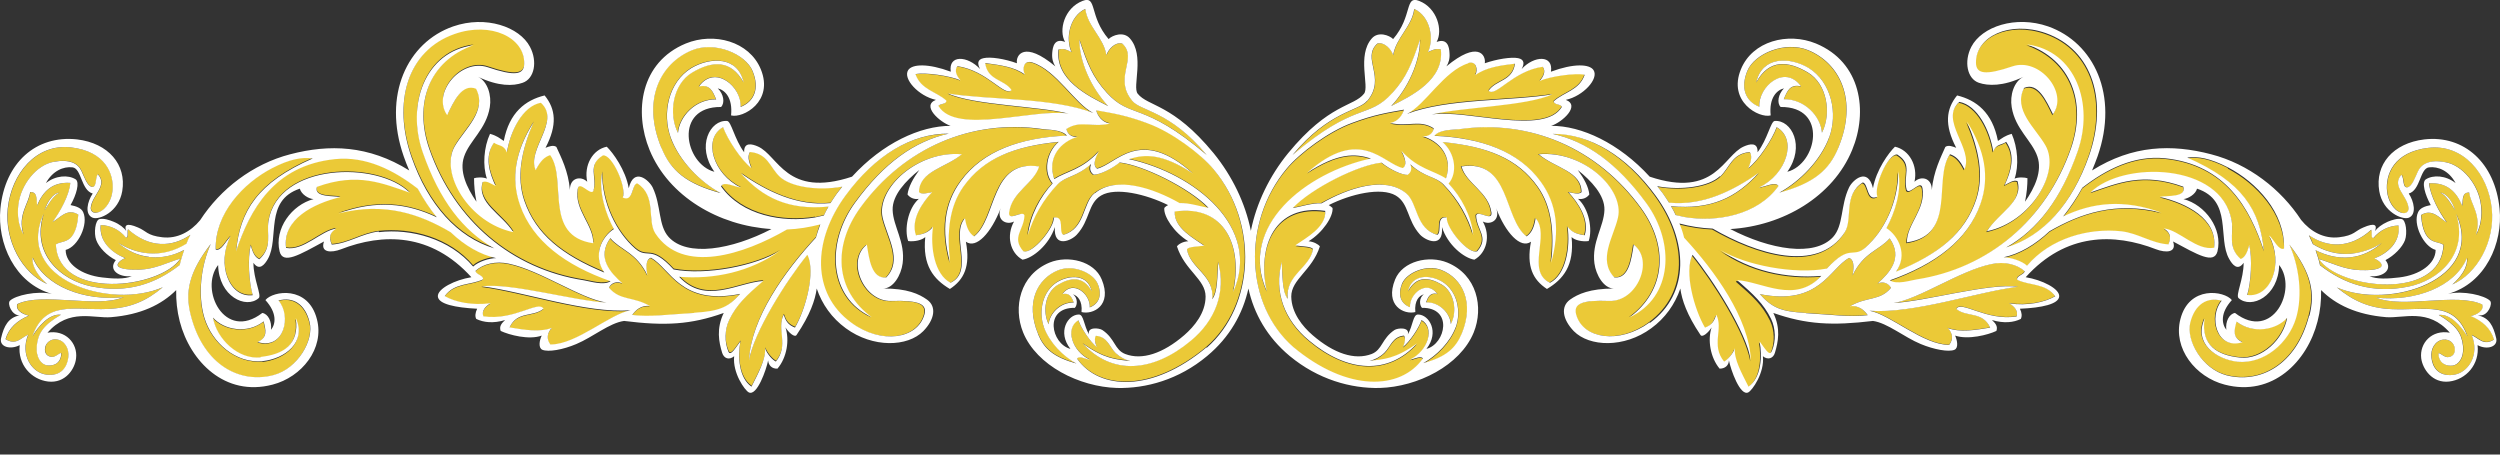 <svg width="264" height="48" viewBox="0 0 264 48" fill="none" xmlns="http://www.w3.org/2000/svg">
<rect x="0" y="0" width="264" height="48" fill="#333333" stroke="none"/>
<g clip-path="url(#clip0_4173_138765)">
<path d="M110.247 34.571C109.637 32.883 110.083 30.727 111.676 29.743C112.989 28.969 114.887 28.946 115.286 30.75C114.395 29.11 113.083 29.25 111.723 30.047C110.387 30.844 110.059 32.883 110.739 34.219C110.809 33.071 111.958 31.875 113.387 31.922C113.153 31.336 112.942 30.868 112.192 31.032C113.317 29.461 115.169 31.055 115.075 32.438C116.059 32.063 116.411 31.149 115.919 29.954C115.426 28.782 113.317 27.868 111.723 28.524C109.544 29.415 108.255 31.922 109.614 35.227C110.247 36.751 111.255 37.688 113.669 38.344C112.239 37.547 110.833 36.118 110.247 34.547V34.571Z" fill="#EBC937"/>
<path d="M70.824 14.554C69.863 11.976 70.566 8.671 72.98 7.171C74.996 5.976 77.902 5.929 78.512 8.695C77.152 6.211 75.137 6.421 73.074 7.64C71.012 8.859 70.543 12 71.574 14.015C71.691 12.281 73.426 10.429 75.605 10.476C75.23 9.586 74.949 8.859 73.777 9.117C75.512 6.726 78.324 9.164 78.184 11.273C79.66 10.687 80.199 9.281 79.449 7.476C78.699 5.671 75.488 4.289 73.027 5.296C69.699 6.656 67.754 10.5 69.816 15.586C70.777 17.929 72.347 19.336 76.051 20.343C73.871 19.148 71.691 16.922 70.801 14.531L70.824 14.554Z" fill="#EBC937"/>
<path d="M86.059 22.922C86.41 22.852 86.739 22.782 87.02 22.711C87.16 22.407 87.325 22.078 87.512 21.774C83.27 22.172 80.621 20.86 78.254 18.258C80.973 20.133 84.137 21.75 87.723 21.399C87.934 21.071 88.145 20.742 88.379 20.414C88.567 20.157 88.778 19.922 88.965 19.664C86.41 20.133 83.528 19.711 82.356 18.61C81.301 17.602 81.114 16.172 79.215 16.008C78.981 16.406 79.028 16.875 79.379 17.719C78.278 16.852 76.824 14.672 76.379 13.383C74.176 14.625 75.301 18.352 78.254 19.758C77.574 19.688 76.496 19.078 76.192 19.594C78.395 22.688 82.731 23.438 86.082 22.875L86.059 22.922Z" fill="#EBC937"/>
<path d="M117.044 11.204C115.263 9.305 113.997 6.539 113.997 4.172C114.864 6.727 115.403 8.133 116.903 9.797C119.458 12.633 120.7 10.641 127.45 16.36C123.536 11.672 120.513 11.766 119.575 10.641C117.536 8.157 120.255 6.164 118.52 4.594C117.794 4.407 117.044 5.203 116.856 5.836C116.575 4.008 114.864 2.813 114.63 0.938C112.919 1.735 112.52 4.102 113.177 5.508C112.473 5.133 112.145 5.133 111.817 5.227C111.466 8.438 114.888 10.102 117.067 11.204H117.044Z" fill="#EBC937"/>
<path d="M121.239 13.008C118.848 12.117 117.559 11.93 115.731 11.602C115.895 12.117 116.317 12.867 117.208 13.008C115.215 13.453 114.114 12.61 112.59 13.571C112.661 14.063 113.129 14.508 113.809 14.391C112.004 14.906 110.528 16.524 111.301 18.867C112.637 18 114.254 17.883 116.012 15.938C115.543 16.852 115.426 17.461 115.825 17.766C117.864 17.344 120.325 13.242 125.95 18.282C122.669 16.149 120.887 16.219 119.2 16.758C126.044 18.235 133.286 23.907 130.192 30.797C131.247 25.969 129.325 21.54 124.028 22.29C123.911 24.024 126.067 25.149 127.145 25.899C126.325 26.016 125.528 25.993 125.317 26.274C125.645 28.29 128.27 29.016 127.989 31.547C128.598 30.727 128.505 29.016 128.622 27.633C129.466 30.821 128.317 33.797 125.739 35.93C121.684 39.329 117.372 39.61 114.325 36.235C116.669 37.899 117.84 37.899 119.34 38.087C118.778 37.946 118.262 37.688 117.794 37.243C117.114 36.587 116.95 35.532 115.708 35.415C115.543 35.672 115.59 36.047 115.801 36.61C115.098 36.047 114.137 34.618 113.856 33.774C112.426 34.594 113.153 37.032 115.075 37.946C114.629 37.899 113.926 37.501 113.715 37.829C116.059 41.157 121.637 41.415 127.38 36.633C132.466 32.204 132.864 23.508 128.106 17.789C126.723 16.125 123.653 13.852 121.215 12.961L121.239 13.008Z" fill="#EBC937"/>
<path d="M19.706 25.735C19.847 25.407 19.988 25.102 20.128 24.797C18.206 26.11 15.816 26.25 13.542 24.211C13.425 24.422 13.636 25.149 13.308 25.078C12.675 24.282 11.667 23.79 10.659 23.766C10.448 25.524 11.784 26.696 13.237 27.258C12.722 27.446 12.3 27.868 12.487 28.102C12.792 28.5 14.034 28.5 14.737 28.477C16.378 28.43 17.738 27.704 19.073 27.305C16.987 30.493 6.136 31.782 5.925 25.805C6.347 25.524 6.886 25.594 7.378 25.196C8.034 24.68 8.222 23.532 8.292 22.664C7.097 21.914 6.3 23.04 5.573 23.438C6.37 22.383 7.308 20.625 7.448 19.313C5.55 19.196 4.542 20.203 3.933 21.703C3.862 20.86 3.933 20.297 3.206 20.274C3.065 21.516 1.847 22.688 2.503 24.774C1.964 23.86 1.823 22.711 1.964 21.586C2.222 19.43 3.909 17.414 5.69 17.086C7.378 16.758 8.245 17.25 8.62 18.047C8.901 18.633 9.23 19.664 9.745 19.735C10.261 19.782 10.05 18.797 10.354 18.399C11.456 19.617 9.722 20.602 9.605 21.938C9.581 22.219 9.792 22.594 10.425 22.407C11.292 22.125 11.784 21.047 11.901 20.157C12.089 18.399 11.198 15.985 7.519 15.563C3.862 15.141 1.237 18.305 0.839 22.008C0.487 25.407 2.362 28.852 5.011 30C4.143 29.25 3.347 28.196 3.464 27.188C4.706 30.235 8.948 31.829 13.05 31.383C10.284 32.579 4.518 30.821 1.847 32.11C1.636 32.766 2.433 33.188 3.065 33.329C1.847 33.844 0.956 34.618 0.604 35.813C1.706 36.516 2.222 35.649 2.995 35.344C2.104 37.43 3.347 39.376 4.94 39.563C6.534 39.751 7.144 38.719 7.237 37.735C7.354 36.821 6.839 35.93 5.972 35.837C5.315 35.766 4.823 36.235 4.776 36.774C4.706 37.29 4.987 37.641 5.479 37.688C5.995 37.735 6.558 36.938 6.487 37.454C6.37 38.485 5.55 38.649 4.987 38.579C4.401 38.508 3.768 37.782 3.909 36.469C4.05 35.18 4.636 34.313 6.464 33.235C5.245 33.094 4.097 34.43 3.44 35.508C4.776 31.665 7.964 32.79 11.386 32.626C13.823 32.532 15.511 31.735 17.222 30.329C11.761 32.719 1.448 29.555 4.636 22.547C3.276 26.86 6.487 29.579 9.628 30.235C13.448 31.032 16.472 29.954 19.003 27.985C19.12 27.446 19.284 26.907 19.472 26.391C18.347 26.977 17.081 27.282 15.769 27.141C14.667 27.024 13.542 26.555 12.487 25.641C13.566 26.321 14.644 26.649 15.675 26.766C17.128 26.907 18.511 26.508 19.73 25.758L19.706 25.735ZM4.706 22.243C4.706 22.243 4.706 22.243 4.706 22.219C4.964 21.328 5.597 20.391 6.276 20.344C5.644 20.625 5.104 21.563 4.706 22.219V22.243Z" fill="#EBC937"/>
<path d="M52.402 27.188C50.738 26.836 49.097 25.875 47.574 24.445C44.316 22.57 40.589 21.258 35.738 22.477C39.722 21.023 43.027 21.398 46.121 22.875C45.394 21.961 44.714 20.953 44.105 19.852C41.574 17.883 38.62 16.406 35.386 16.734C28.964 17.39 26.409 22.031 24.933 26.484C25.331 22.219 27.183 19.219 33.019 16.664C31.917 16.5 30.605 16.734 28.73 17.695C25.706 19.266 22.683 22.477 22.776 26.273C23.339 26.508 23.831 25.359 24.347 24.891C22.823 27.773 24.183 31.43 26.691 31.102C26.269 29.813 26.128 27.188 26.48 25.828C26.714 26.719 26.972 27.117 27.394 27.305C28.823 26.039 28.12 24.68 28.355 23.25C29.41 17.133 39.863 16.898 43.261 20.273C40.449 19.312 37.777 18.094 33.464 19.664C33.113 20.836 35.245 20.578 35.949 20.742C33.113 21.398 29.808 23.062 30.206 26.109C32.035 26.461 33.886 24.258 35.503 24.07C34.87 24.516 34.683 24.891 35.035 25.758C36.816 25.641 38.199 24.586 40.003 24.375C43.425 24 47.48 25.078 49.965 28.008C50.504 27.492 51.699 27.141 52.402 27.117V27.188Z" fill="#EBC937"/>
<path d="M27.722 38.18C24.909 38.438 22.355 36.212 21.558 33.586C20.831 31.149 21.23 28.078 22.238 25.805C19.894 28.828 19.495 30.891 20.128 33.352C21.488 38.649 25.378 40.547 28.847 39.657C31.425 38.977 33.16 35.954 32.667 34.055C32.175 32.157 30.91 31.36 29.386 31.782C30.769 33.399 29.972 37.032 27.183 36.165C28.261 35.672 28.05 34.922 27.816 33.985C26.105 35.321 23.62 34.899 22.472 33.586C22.847 35.813 25.12 38.063 27.488 37.782C29.855 37.524 31.589 36.493 31.191 33.68C32.363 36.258 30.019 37.969 27.698 38.227L27.722 38.18Z" fill="#EBC937"/>
<path d="M78.137 31.079C71.856 32.345 70.777 28.407 68.715 27.259C68.223 27.423 68.129 28.079 68.34 29.11C67.191 26.673 65.48 26.438 64.426 25.196C62.972 27.259 64.426 28.852 65.715 29.977C65.082 29.673 64.519 29.977 64.285 30.423C65.457 31.829 66.816 31.314 68.621 32.368C67.684 32.227 67.051 32.837 66.746 33.306C68.621 33.54 70.66 33.235 73.262 33.095C75.863 32.954 76.824 32.556 78.113 31.102L78.137 31.079Z" fill="#EBC937"/>
<path d="M50.879 30.282C53.949 29.86 60.77 31.852 64.027 31.993C61.379 31.618 57.066 28.595 53.715 27.891C52.332 27.587 50.996 27.915 50.199 28.641C50.199 28.993 51.136 29.134 50.972 29.555C49.636 30.188 47.996 29.884 46.941 31.313C48.066 31.946 49.847 32.345 51.793 32.063C51.207 32.415 50.832 32.884 51.019 33.446C54.254 33.938 56.855 31.712 57.371 32.649C56.269 33.563 54.605 32.86 53.785 34.618C55.355 34.876 56.949 35.157 58.262 34.665C57.746 35.204 57.652 35.86 58.121 36.446C60.887 36.446 64.356 33.212 66.535 32.837C61.848 33.188 55.262 30.868 50.855 30.305L50.879 30.282Z" fill="#EBC937"/>
<path d="M83.129 24.141C78.559 26.79 72.09 28.899 69.231 24.563C68.317 23.18 69.395 20.602 67.309 19.266C66.699 19.383 66.91 21.328 65.785 20.766C66.207 19.782 64.707 16.242 63.699 16.313C61.988 17.367 63.113 18.516 62.691 20.063C62.363 20.625 61.191 18.891 61.027 19.875C60.652 22.102 62.715 23.696 62.668 25.594C57.348 24.821 59.949 18.891 58.121 16.289C57.535 16.477 57.066 16.899 56.598 17.883C55.59 15.703 59.293 12.703 57.137 10.758C55.215 11.11 53.902 13.781 53.551 16.008C53.246 15.164 52.637 15.328 52.191 14.977C51.16 16.453 51.699 18.164 52.355 19.547C51.863 19.313 51.418 18.961 50.996 19.125C50.34 21.305 53.012 22.477 54.23 24.422C49.519 23.438 46.426 18.141 48.043 15.352C49.097 13.5 51.488 11.625 50.293 9.281C48.84 8.649 47.949 10.641 47.246 12.07C45.582 9.75 48.699 6.047 51.535 7.008C54.371 7.969 55.379 7.828 55.379 6.609C55.402 3.867 51.84 2.156 48.043 3.492C43.004 5.273 41.457 10.758 43.472 16.477C45.254 21.539 48.324 24.961 52.215 26.133C48.91 24.282 46.426 21.047 44.668 16.008C42.91 10.969 44.855 5.367 50.012 4.688C45.347 6.328 43.683 10.828 45.371 15.68C48.019 23.227 54.09 28.336 61.684 29.508C62.293 29.602 63.77 30.094 64.496 29.602C59.715 27.915 56.27 25.36 54.934 21.563C53.926 18.703 54.465 15.844 56.363 12.82C55.051 15.867 54.559 18.586 55.379 21.071C56.574 24.657 59.387 26.86 63.84 28.688C62.574 26.907 63.582 24.914 64.848 24.094C63.98 22.5 63.207 20.157 63.605 18.094C63.605 21.352 65.106 24.422 67.098 26.157C68.457 27.328 68.692 25.688 71.153 28.36C74.551 29.016 79.848 27.985 82.379 26.391C82.379 26.391 82.403 26.391 82.426 26.368C82.426 26.368 82.473 26.344 82.496 26.321C82.496 26.321 82.45 26.344 82.426 26.368C82.426 26.368 82.403 26.391 82.379 26.391C79.285 28.594 75.465 29.438 71.739 29.133C74.504 32.133 77.926 29.766 80.621 29.579C78.887 31.102 77.832 32.063 77.035 33.68C76.52 34.712 76.496 36.024 76.942 37.032C77.176 37.594 77.762 36.516 78.207 35.954C77.903 37.501 78.02 39.797 79.379 40.735C80.106 39.282 80.926 37.829 80.809 36.68C81.043 37.313 81.606 37.899 81.957 38.087C83.364 36.352 82.004 34.641 82.778 33.141C82.989 33.751 83.176 34.196 83.973 34.501C85.098 32.602 86.176 28.618 85.286 26.813C83.106 29.485 79.59 34.993 79.121 37.969C79.309 33.516 82.942 28.5 86.176 25.008C86.293 24.516 86.457 24 86.668 23.508C85.52 23.813 84.348 24 83.153 24.047L83.129 24.141Z" fill="#EBC937"/>
<path d="M112.801 12.023C109.708 11.25 102.793 11.156 100.051 9.891C104.34 10.617 111.114 10.312 115.403 11.953C113.458 10.992 111.512 7.406 108.934 6.609C108.09 6.351 107.856 7.266 108.184 7.898C107.083 7.078 105.536 6.867 103.989 6.68C104.247 8.555 106.004 8.367 106.778 9.539C106.028 10.266 104.223 7.453 101.059 7.008C100.707 7.476 100.965 8.016 101.387 8.508C100.286 8.016 97.59 7.641 96.629 7.851C97.192 9.492 98.832 9.68 99.887 10.641C99.911 11.062 99.137 10.898 99.043 11.25C100.895 14.32 109.122 11.461 112.778 12.047L112.801 12.023Z" fill="#EBC937"/>
<path d="M127.544 21.962C125.528 19.852 120.606 17.415 118.169 17.18C117.278 17.907 116.059 18.469 115.426 18.469C114.958 18.141 114.981 17.719 115.145 17.344C113.622 18.75 112.497 18.61 111.63 19.477C110.012 21.141 109.005 23.016 108.489 24.821C108.676 22.805 109.778 20.766 111.09 19.383C110.13 18.282 110.364 16.196 111.723 15C107.036 15.469 103.801 16.711 101.668 19.735C100.192 21.821 99.911 24.516 100.262 27.751C99.325 24.376 99.629 21.54 101.387 19.149C103.708 15.961 107.645 14.555 112.59 14.344C112.051 13.665 110.551 13.711 109.942 13.641C102.512 12.586 95.387 15.633 90.793 21.938C87.84 25.969 88.121 30.657 91.989 33.516C87.395 31.407 87.16 25.618 90.231 21.422C93.301 17.227 96.536 14.907 100.122 14.133C96.137 14.133 92.317 16.454 89.223 20.672C85.731 25.454 85.614 31.009 89.809 34.079C92.996 36.399 96.793 35.813 97.543 33.258C97.871 32.11 96.981 31.688 94.051 31.805C91.121 31.899 89.27 27.54 91.473 25.852C91.707 27.376 91.989 29.485 93.512 29.321C95.293 27.469 93.606 25.055 93.137 23.016C92.434 19.946 96.817 15.891 101.504 16.313C99.793 17.766 96.981 18.094 96.981 20.321C97.332 20.602 97.848 20.391 98.364 20.321C97.356 21.422 96.114 23.204 96.653 24.868C97.192 24.774 97.918 24.68 98.457 23.954C98.153 26.133 98.621 29.016 100.309 29.884C102.887 28.665 100.262 24.821 101.833 23.063C101.997 24.118 102.301 24.657 102.793 24.985C105.231 23.087 104.481 16.805 109.661 17.602C109.169 19.407 106.778 20.297 106.497 22.477C106.379 23.462 107.95 22.149 108.114 22.782C108.067 24.329 106.708 25.079 107.997 26.555C108.934 26.93 111.325 24.047 111.208 22.993C112.426 22.805 111.7 24.54 112.215 24.821C114.536 24.188 114.255 21.469 115.497 20.438C117.77 18.563 121.661 19.899 124.427 21.493C125.458 21.446 126.63 21.868 127.474 21.985L127.544 21.962Z" fill="#EBC937"/>
<path d="M154.38 35.251C155.739 31.946 154.45 29.438 152.271 28.548C150.677 27.891 148.567 28.805 148.075 29.977C147.583 31.149 147.935 32.087 148.919 32.462C148.825 31.079 150.677 29.485 151.802 31.056C151.052 30.892 150.841 31.36 150.607 31.946C152.036 31.923 153.161 33.118 153.232 34.243C153.911 32.907 153.607 30.868 152.271 30.071C150.911 29.274 149.599 29.134 148.708 30.774C149.083 28.97 150.982 28.993 152.317 29.767C153.888 30.727 154.357 32.884 153.747 34.595C153.161 36.165 151.755 37.618 150.325 38.392C152.763 37.712 153.771 36.798 154.38 35.274V35.251Z" fill="#EBC937"/>
<path d="M194.131 15.609C196.217 10.546 194.248 6.703 190.943 5.32C188.506 4.312 185.271 5.695 184.521 7.499C183.771 9.304 184.31 10.71 185.787 11.296C185.646 9.187 188.482 6.749 190.193 9.14C189.021 8.882 188.74 9.609 188.365 10.499C190.545 10.453 192.256 12.304 192.396 14.039C193.428 12.023 192.959 8.882 190.896 7.664C188.834 6.445 186.842 6.234 185.459 8.718C186.068 5.929 188.974 5.999 190.99 7.195C193.404 8.671 194.107 11.976 193.146 14.578C192.256 16.968 190.099 19.195 187.896 20.39C191.599 19.383 193.17 17.976 194.131 15.632V15.609Z" fill="#EBC937"/>
<path d="M176.271 21.423C179.834 21.774 183.021 20.157 185.74 18.282C183.396 20.86 180.748 22.196 176.482 21.798C176.669 22.103 176.834 22.431 176.974 22.735C177.279 22.806 177.607 22.876 177.935 22.946C181.287 23.509 185.623 22.759 187.826 19.665C187.521 19.149 186.443 19.759 185.763 19.829C188.693 18.423 189.818 14.696 187.638 13.454C187.17 14.72 185.74 16.923 184.638 17.79C184.99 16.946 185.037 16.477 184.802 16.079C182.904 16.243 182.716 17.673 181.662 18.681C180.49 19.782 177.607 20.204 175.052 19.735C175.24 19.97 175.451 20.227 175.638 20.485C175.873 20.814 176.084 21.142 176.294 21.47L176.271 21.423Z" fill="#EBC937"/>
<path d="M147.067 9.797C148.567 8.11 149.13 6.727 149.974 4.172C149.974 6.516 148.708 9.305 146.927 11.204C149.107 10.102 152.528 8.438 152.177 5.227C151.825 5.133 151.497 5.133 150.817 5.508C151.474 4.102 151.052 1.735 149.364 0.938C149.13 2.813 147.396 4.008 147.138 5.836C146.95 5.203 146.2 4.407 145.474 4.594C143.739 6.164 146.458 8.157 144.419 10.641C143.505 11.766 140.458 11.672 136.544 16.36C143.294 10.641 144.536 12.61 147.091 9.797H147.067Z" fill="#EBC937"/>
<path d="M133.778 30.845C130.684 23.977 137.927 18.282 144.771 16.805C143.083 16.266 141.302 16.196 138.02 18.329C143.669 13.266 146.106 17.368 148.146 17.813C148.567 17.508 148.45 16.899 147.982 15.985C149.739 17.93 151.357 18.071 152.693 18.915C153.466 16.571 151.989 14.954 150.185 14.438C150.864 14.555 151.31 14.11 151.403 13.618C149.903 12.657 148.778 13.501 146.786 13.055C147.7 12.915 148.099 12.165 148.263 11.649C146.435 11.977 145.146 12.165 142.755 13.055C140.317 13.946 137.247 16.219 135.864 17.883C131.106 23.579 131.505 32.274 136.591 36.727C142.333 41.532 147.911 41.251 150.255 37.923C150.044 37.571 149.341 37.993 148.896 38.04C150.818 37.126 151.544 34.688 150.114 33.868C149.833 34.712 148.872 36.142 148.169 36.704C148.403 36.142 148.427 35.767 148.263 35.509C147.021 35.626 146.857 36.681 146.177 37.337C145.708 37.759 145.192 38.04 144.63 38.181C146.13 37.993 147.302 37.993 149.646 36.329C146.599 39.681 142.263 39.399 138.231 36.024C135.653 33.892 134.505 30.915 135.349 27.727C135.466 29.134 135.372 30.845 135.981 31.641C135.7 29.134 138.325 28.384 138.653 26.368C138.442 26.087 137.645 26.11 136.825 25.993C137.88 25.243 140.06 24.118 139.942 22.384C134.622 21.634 132.723 26.063 133.778 30.891V30.845Z" fill="#EBC937"/>
<path d="M260.929 33.376C261.585 33.235 262.358 32.813 262.147 32.157C259.475 30.868 253.71 32.626 250.944 31.43C255.046 31.875 259.288 30.282 260.53 27.235C260.647 28.243 259.85 29.297 258.983 30.047C261.632 28.899 263.507 25.454 263.155 22.055C262.78 18.352 260.132 15.188 256.475 15.61C252.819 16.032 251.905 18.446 252.093 20.203C252.186 21.094 252.702 22.149 253.569 22.453C254.179 22.664 254.413 22.289 254.366 21.985C254.249 20.649 252.514 19.664 253.616 18.446C253.921 18.821 253.71 19.828 254.225 19.782C254.741 19.711 255.069 18.68 255.35 18.094C255.725 17.297 256.593 16.828 258.28 17.133C260.061 17.461 261.749 19.477 262.007 21.633C262.147 22.758 262.007 23.907 261.468 24.821C262.124 22.735 260.905 21.563 260.765 20.321C260.015 20.321 260.108 20.907 260.038 21.75C259.405 20.25 258.421 19.242 256.522 19.36C256.639 20.672 257.6 22.407 258.397 23.485C257.647 23.11 256.85 21.961 255.679 22.711C255.749 23.578 255.936 24.703 256.593 25.243C257.085 25.641 257.624 25.571 258.046 25.852C257.835 31.805 247.007 30.54 244.897 27.352C246.233 27.75 247.592 28.477 249.233 28.524C249.936 28.547 251.178 28.524 251.483 28.149C251.671 27.915 251.249 27.516 250.733 27.305C252.163 26.719 253.499 25.547 253.311 23.813C252.28 23.836 251.296 24.328 250.663 25.125C250.335 25.196 250.546 24.469 250.428 24.258C248.155 26.297 245.741 26.157 243.842 24.844C244.006 25.149 244.147 25.477 244.264 25.782C245.483 26.532 246.866 26.93 248.319 26.79C249.35 26.696 250.428 26.344 251.53 25.665C250.475 26.579 249.35 27.047 248.249 27.165C246.936 27.305 245.671 27.024 244.546 26.415C244.733 26.954 244.897 27.469 245.014 28.008C247.546 29.977 250.546 31.055 254.389 30.258C257.53 29.602 260.765 26.883 259.382 22.571C262.569 29.602 252.257 32.766 246.796 30.352C248.507 31.782 250.194 32.555 252.632 32.649C256.054 32.813 259.241 31.665 260.577 35.532C259.921 34.454 258.772 33.118 257.554 33.258C259.405 34.337 259.968 35.204 260.108 36.493C260.249 37.805 259.616 38.532 259.03 38.602C258.468 38.672 257.647 38.508 257.53 37.477C257.46 36.962 258.022 37.758 258.538 37.712C259.03 37.665 259.311 37.313 259.241 36.797C259.194 36.282 258.679 35.79 258.046 35.86C257.179 35.954 256.663 36.844 256.78 37.758C256.897 38.743 257.483 39.774 259.077 39.587C260.647 39.399 261.89 37.477 261.022 35.368C261.772 35.672 262.288 36.54 263.39 35.837C263.038 34.641 262.147 33.868 260.929 33.352V33.376ZM259.265 22.219C258.866 21.563 258.327 20.649 257.694 20.344C258.374 20.391 258.983 21.328 259.265 22.219V22.243C259.265 22.243 259.265 22.243 259.265 22.219Z" fill="#EBC937"/>
<path d="M235.264 17.743C233.389 16.782 232.1 16.548 230.975 16.712C236.788 19.243 238.663 22.267 239.061 26.532C237.585 22.079 235.03 17.438 228.608 16.782C225.374 16.454 222.42 17.93 219.889 19.899C219.28 21.001 218.6 22.032 217.873 22.923C220.967 21.446 224.248 21.048 228.256 22.524C223.381 21.282 219.655 22.595 216.42 24.493C214.897 25.923 213.256 26.884 211.592 27.235C212.319 27.235 213.491 27.61 214.053 28.126C216.537 25.196 220.569 24.095 224.014 24.493C225.819 24.704 227.225 25.759 228.983 25.876C229.335 25.009 229.147 24.61 228.514 24.188C230.108 24.399 231.983 26.579 233.811 26.227C234.21 23.204 230.905 21.54 228.069 20.86C228.772 20.696 230.905 20.93 230.553 19.782C226.241 18.212 223.592 19.43 220.756 20.391C224.155 17.016 234.608 17.251 235.663 23.368C235.897 24.798 235.194 26.134 236.624 27.423C237.046 27.235 237.303 26.837 237.514 25.946C237.866 27.306 237.702 29.931 237.303 31.22C239.811 31.548 241.171 27.892 239.647 25.009C240.163 25.477 240.655 26.626 241.194 26.392C241.288 22.595 238.264 19.384 235.264 17.813V17.743Z" fill="#EBC937"/>
<path d="M242.413 33.563C241.616 36.211 239.061 38.438 236.249 38.157C233.928 37.899 231.584 36.188 232.756 33.61C232.358 36.422 234.092 37.454 236.46 37.711C238.827 37.969 241.1 35.743 241.475 33.516C240.327 34.828 237.842 35.274 236.131 33.914C235.874 34.852 235.686 35.602 236.764 36.094C233.952 36.961 233.155 33.328 234.561 31.711C233.014 31.289 231.748 32.086 231.256 33.985C230.764 35.883 232.499 38.907 235.077 39.586C238.545 40.501 242.436 38.602 243.796 33.282C244.428 30.844 244.03 28.782 241.686 25.735C242.717 28.008 243.116 31.078 242.389 33.516L242.413 33.563Z" fill="#EBC937"/>
<path d="M195.35 32.345C197.154 31.29 198.514 31.806 199.686 30.399C199.475 29.931 198.889 29.649 198.256 29.954C199.521 28.829 201.021 27.235 199.545 25.173C198.49 26.415 196.779 26.673 195.631 29.087C195.818 28.056 195.748 27.399 195.256 27.235C193.193 28.384 192.115 32.321 185.834 31.056C187.146 32.509 188.084 32.884 190.685 33.048C193.287 33.188 195.326 33.493 197.201 33.259C196.896 32.79 196.264 32.181 195.326 32.321L195.35 32.345Z" fill="#EBC937"/>
<path d="M213.795 28.618C212.998 27.891 211.662 27.563 210.279 27.868C206.951 28.571 202.615 31.618 199.967 31.969C203.225 31.829 210.045 29.86 213.115 30.259C208.709 30.821 202.123 33.141 197.412 32.79C199.592 33.165 203.084 36.376 205.826 36.399C206.295 35.813 206.201 35.157 205.686 34.618C206.998 35.11 208.592 34.829 210.162 34.571C209.342 32.813 207.678 33.516 206.576 32.602C207.092 31.665 209.694 33.891 212.951 33.399C213.139 32.837 212.764 32.368 212.178 32.016C214.147 32.274 215.928 31.899 217.03 31.266C215.998 29.837 214.334 30.141 212.998 29.509C212.858 29.087 213.795 28.969 213.772 28.594L213.795 28.618Z" fill="#EBC937"/>
<path d="M183.373 29.672C186.068 29.836 189.49 32.227 192.256 29.227C188.529 29.532 184.709 28.688 181.615 26.485C181.615 26.485 181.592 26.485 181.568 26.461C181.545 26.461 181.521 26.438 181.498 26.414C181.498 26.414 181.545 26.438 181.568 26.461C181.568 26.461 181.591 26.485 181.615 26.485C184.146 28.078 189.443 29.11 192.842 28.453C195.303 25.782 195.537 27.422 196.896 26.25C198.889 24.516 200.412 21.446 200.389 18.188C200.787 20.227 200.014 22.594 199.146 24.188C200.412 24.985 201.42 26.977 200.154 28.782C204.607 26.93 207.397 24.75 208.615 21.164C209.436 18.68 208.943 15.985 207.631 12.914C209.529 15.914 210.069 18.797 209.061 21.657C207.725 25.453 204.279 28.008 199.498 29.696C200.225 30.188 201.701 29.696 202.311 29.602C209.904 28.43 215.975 23.321 218.623 15.774C220.311 10.922 218.647 6.422 213.983 4.781C219.116 5.461 221.084 11.086 219.326 16.102C217.569 21.141 215.084 24.375 211.779 26.227C215.67 25.055 218.764 21.633 220.522 16.57C222.514 10.852 220.991 5.344 215.951 3.586C212.131 2.25 208.568 3.961 208.592 6.703C208.592 7.922 209.6 8.063 212.436 7.102C215.272 6.141 218.389 9.844 216.725 12.164C216.045 10.735 215.155 8.766 213.678 9.375C212.483 11.719 214.85 13.594 215.928 15.445C217.545 18.258 214.451 23.532 209.74 24.516C210.959 22.594 213.655 21.422 212.975 19.219C212.553 19.055 212.108 19.407 211.615 19.641C212.272 18.258 212.811 16.524 211.779 15.07C211.334 15.422 210.725 15.258 210.42 16.102C210.069 13.875 208.756 11.203 206.834 10.852C204.678 12.797 208.381 15.797 207.373 17.977C206.881 16.992 206.436 16.57 205.85 16.383C204.022 18.961 206.623 24.914 201.303 25.688C201.256 23.766 203.318 22.172 202.943 19.969C202.779 18.985 201.607 20.719 201.279 20.157C200.857 18.61 201.982 17.485 200.271 16.407C199.264 16.313 197.74 19.875 198.186 20.86C197.06 21.399 197.248 19.477 196.639 19.36C194.553 20.672 195.631 23.274 194.717 24.657C191.834 28.993 185.388 26.883 180.795 24.235C179.623 24.188 178.451 24 177.279 23.696C177.466 24.188 177.63 24.703 177.771 25.196C181.006 28.688 184.638 33.704 184.826 38.157C184.334 35.18 180.841 29.672 178.662 27C177.771 28.782 178.849 32.766 179.974 34.688C180.771 34.383 180.959 33.915 181.17 33.329C181.943 34.852 180.584 36.54 181.99 38.274C182.342 38.11 182.904 37.501 183.138 36.868C183.045 38.016 183.842 39.493 184.568 40.922C185.928 39.985 186.021 37.688 185.74 36.141C186.185 36.704 186.771 37.782 187.006 37.219C187.428 36.212 187.404 34.899 186.912 33.868C186.115 32.227 185.06 31.266 183.326 29.766L183.373 29.672Z" fill="#EBC937"/>
<path d="M148.568 11.977C152.857 10.312 159.654 10.617 163.919 9.914C161.177 11.156 154.263 11.25 151.169 12.047C154.825 11.461 163.052 14.32 164.904 11.25C164.81 10.922 164.013 11.086 164.06 10.641C165.115 9.68 166.755 9.492 167.318 7.851C166.357 7.641 163.661 8.016 162.56 8.508C163.005 8.016 163.24 7.476 162.888 7.008C159.724 7.476 157.919 10.289 157.169 9.539C157.943 8.367 159.7 8.555 159.958 6.68C158.411 6.891 156.865 7.078 155.763 7.898C156.091 7.266 155.857 6.351 155.013 6.609C152.435 7.406 150.489 10.992 148.544 11.953L148.568 11.977Z" fill="#EBC937"/>
<path d="M163.872 14.11C167.482 14.907 170.716 17.204 173.763 21.399C176.834 25.595 176.599 31.384 172.005 33.493C175.896 30.657 176.177 25.97 173.201 21.915C168.583 15.61 161.482 12.563 154.052 13.618C153.443 13.711 151.942 13.665 151.403 14.321C156.325 14.532 160.286 15.938 162.607 19.126C164.365 21.516 164.669 24.352 163.732 27.727C164.107 24.469 163.802 21.797 162.325 19.712C160.193 16.712 156.958 15.446 152.271 14.977C153.63 16.172 153.864 18.258 152.903 19.36C154.216 20.743 155.294 22.782 155.505 24.798C154.966 22.993 153.958 21.118 152.364 19.454C151.497 18.587 150.372 18.704 148.849 17.321C148.989 17.719 149.013 18.118 148.567 18.446C147.935 18.446 146.716 17.883 145.825 17.157C143.388 17.415 138.466 19.829 136.45 21.938C137.294 21.821 138.466 21.399 139.497 21.446C142.263 19.876 146.177 18.54 148.427 20.391C149.692 21.422 149.388 24.141 151.708 24.774C152.247 24.493 151.497 22.759 152.716 22.946C152.599 23.977 154.989 26.86 155.927 26.509C157.216 25.032 155.857 24.282 155.81 22.735C155.95 22.102 157.544 23.415 157.427 22.43C157.169 20.251 154.778 19.36 154.263 17.555C159.443 16.758 158.693 23.04 161.13 24.938C161.622 24.61 161.927 24.071 162.091 23.016C163.661 24.774 161.06 28.618 163.615 29.837C165.302 28.97 165.771 26.11 165.466 23.907C165.982 24.634 166.732 24.727 167.271 24.821C167.81 23.157 166.591 21.376 165.56 20.274C166.076 20.344 166.615 20.555 166.943 20.274C166.943 18.047 164.107 17.696 162.419 16.266C167.107 15.844 171.49 19.899 170.787 22.969C170.318 25.009 168.63 27.446 170.412 29.274C171.958 29.438 172.216 27.329 172.451 25.805C174.654 27.493 172.802 31.852 169.872 31.759C166.943 31.665 166.052 32.087 166.38 33.212C167.13 35.79 170.951 36.376 174.115 34.032C178.31 30.962 178.193 25.384 174.701 20.626C171.607 16.407 167.763 14.063 163.802 14.086L163.872 14.11Z" fill="#EBC937"/>
<path d="M6.276 20.345C5.597 20.392 4.987 21.329 4.706 22.22C5.104 21.563 5.644 20.649 6.276 20.345Z" fill="white"/>
<path d="M257.695 20.345C258.327 20.626 258.866 21.563 259.265 22.22C259.007 21.329 258.374 20.392 257.695 20.345Z" fill="white"/>
<path d="M261.937 33.305C262.757 33.305 263.249 32.063 262.945 31.758C262.382 31.196 260.109 30.657 258.515 31.032C262.476 29.93 264.328 25.665 263.953 22.032C263.484 17.203 260.202 14.25 256.031 14.719C252.679 15.117 250.78 17.391 251.249 20.18C251.624 22.407 253.687 23.25 254.366 22.993C255.234 22.641 254.906 21.235 254.366 20.438C255.609 20.086 255.538 17.789 256.499 17.672C257.46 17.555 258.609 18.024 259.312 19.336C258.281 18.516 256.945 18.446 256.171 18.938C255.702 19.242 256.077 20.555 256.687 21.657C256.054 21.774 255.538 21.985 255.351 22.407C254.765 23.649 255.913 26.04 257.202 26.391C257.202 27.868 255.538 29.04 253.359 29.297C252.21 29.438 250.945 29.508 250.218 29.157C251.577 29.321 252.749 28.5 251.905 27.469C252.843 26.977 253.687 26.11 253.968 25.36C254.226 24.633 254.085 23.227 253.616 23.133C253.148 23.04 252.609 23.227 252.14 23.415C251.507 23.696 251.038 24.071 250.804 24.399C251.038 23.766 250.804 23.485 249.562 24.024C248.695 24.375 248.624 24.868 247.007 25.055C245.413 25.243 244.007 24.469 242.999 23.227C240.866 19.969 237.468 17.321 233.483 16.289C229.358 15.211 225.21 15.305 220.921 18C221.132 17.508 221.319 17.016 221.507 16.5C223.757 10.055 221.132 4.5 216.28 2.789C212.835 1.594 209.272 2.813 208.17 4.945C207.374 6.492 207.725 8.32 208.967 8.742C209.928 9.07 211.522 9.141 213.678 8.11C212.67 8.602 212.225 10.055 212.436 11.32C212.811 13.641 214.592 14.86 215.155 16.547C215.671 18.071 214.897 19.782 213.842 21.305C214.03 20.391 214.1 19.571 214.1 18.821C213.842 18.727 213.116 18.68 212.741 18.867C213.21 17.508 213.069 15.563 212.436 14.133C211.686 14.344 211.452 14.578 210.983 14.883C210.397 11.86 208.686 10.57 206.67 10.078C205.499 11.508 205.311 13.196 206.577 15.61C206.225 15.469 205.733 15.281 205.428 15.516C204.959 16.594 204.186 18.071 203.998 20.063C204.022 18.75 202.827 18.539 202.17 19.196C202.545 17.485 201.608 15.821 200.108 15.492C199.452 16.125 198.116 17.953 197.787 19.875C197.248 17.602 195.631 19.008 195.256 19.805C194.342 21.727 194.694 23.79 193.569 25.032C191.6 27.165 186.912 26.368 182.717 24.188C188.295 23.86 193.569 20.742 195.584 15.844C197.272 11.789 196.569 6.586 191.764 4.594C188.787 3.375 185.061 4.336 183.842 7.313C182.436 10.735 185.764 12.516 186.983 12.188C186.795 10.336 187.615 9.516 188.389 9.328C187.779 9.938 187.615 10.875 188.037 11.297C193.076 11.25 191.881 17.321 188.74 18.141C190.662 15.446 189.186 12.633 187.404 12.774C186.983 12.82 186.654 14.696 185.6 16.078C185.647 14.953 184.733 15.211 184.147 15.469C181.99 16.407 181.147 20.977 174.209 18.657C170.975 15.117 166.99 13.266 163.803 13.289C164.928 12.938 166.943 11.156 165.349 10.547C167.178 10.149 168.865 8.32 168.279 7.406C167.857 6.75 166.17 6.68 163.779 7.57C164.06 5.766 161.998 5.859 160.685 7.289C160.967 6.774 161.013 6.281 160.31 6.141C159.584 6 158.06 6.235 156.795 6.68C156.935 5.789 156.045 4.266 152.74 7.008C152.974 6.656 153.115 6.211 153.068 5.602C153.045 4.945 152.834 4.008 151.709 4.43C152.388 3.211 151.779 0.844 149.857 0.094C148.31 -0.516 149.201 1.688 147.115 4.125C146.716 3.727 145.544 3.281 144.865 4.055C143.271 5.859 144.63 9.141 144.044 9.891C142.966 11.274 140.365 10.899 136.029 16.172C134.06 18.586 132.677 21.446 132.091 24.375C131.505 21.446 130.122 18.586 128.154 16.172C123.841 10.922 121.239 11.274 120.138 9.891C119.552 9.141 120.911 5.859 119.317 4.055C118.638 3.281 117.466 3.727 117.067 4.125C114.981 1.688 115.872 -0.516 114.325 0.094C112.38 0.844 111.77 3.211 112.474 4.43C111.349 3.984 111.161 4.945 111.114 5.602C111.067 6.211 111.208 6.656 111.442 7.008C108.161 4.266 107.247 5.813 107.388 6.68C106.098 6.211 104.598 5.977 103.872 6.141C103.169 6.281 103.216 6.774 103.497 7.289C102.161 5.859 100.122 5.766 100.403 7.57C98.012 6.68 96.325 6.75 95.903 7.406C95.317 8.32 97.005 10.149 98.833 10.547C97.262 11.156 99.255 12.914 100.38 13.289C97.169 13.289 93.208 15.117 89.973 18.657C83.036 20.953 82.192 16.407 80.036 15.469C79.45 15.211 78.536 14.953 78.582 16.078C77.551 14.696 77.223 12.797 76.778 12.774C74.996 12.633 73.496 15.446 75.442 18.141C72.301 17.321 71.106 11.25 76.145 11.297C76.567 10.875 76.426 9.938 75.793 9.328C76.567 9.516 77.387 10.336 77.2 12.188C78.442 12.516 81.746 10.735 80.34 7.313C79.121 4.359 75.395 3.375 72.418 4.594C67.614 6.586 66.934 11.789 68.598 15.844C70.614 20.742 75.887 23.836 81.465 24.188C77.27 26.368 72.559 27.165 70.614 25.032C69.489 23.79 69.84 21.727 68.926 19.805C68.551 19.032 66.934 17.602 66.395 19.875C66.067 17.953 64.731 16.125 64.074 15.492C62.574 15.797 61.637 17.461 62.012 19.196C61.356 18.539 60.16 18.75 60.184 20.063C60.02 18.071 59.246 16.594 58.754 15.516C58.449 15.281 57.957 15.469 57.605 15.61C58.871 13.196 58.684 11.508 57.512 10.078C55.496 10.57 53.785 11.86 53.199 14.883C52.73 14.578 52.496 14.344 51.746 14.133C51.09 15.539 50.949 17.508 51.418 18.867C51.02 18.68 50.316 18.727 50.059 18.821C50.059 19.571 50.129 20.391 50.316 21.305C49.262 19.782 48.488 18.071 49.004 16.547C49.566 14.86 51.348 13.641 51.723 11.32C51.934 10.055 51.488 8.602 50.48 8.11C52.637 9.141 54.207 9.094 55.191 8.742C56.434 8.32 56.785 6.492 55.965 4.945C54.863 2.836 51.301 1.594 47.855 2.789C43.004 4.477 40.379 10.055 42.629 16.5C42.793 16.992 43.004 17.508 43.215 18C38.926 15.328 34.777 15.211 30.652 16.289C26.668 17.321 23.269 19.969 21.136 23.25C20.128 24.469 18.722 25.243 17.128 25.055C15.511 24.868 15.441 24.375 14.574 24.024C13.331 23.485 13.097 23.79 13.331 24.399C13.12 24.071 12.628 23.672 11.995 23.415C11.527 23.227 10.988 23.04 10.519 23.133C10.05 23.227 9.886 24.633 10.167 25.36C10.449 26.133 11.292 27 12.23 27.469C11.386 28.5 12.558 29.321 13.917 29.157C13.191 29.508 11.902 29.438 10.777 29.297C8.597 29.04 6.933 27.868 6.933 26.391C8.245 26.063 9.37 23.672 8.784 22.407C8.597 21.985 8.081 21.774 7.449 21.657C8.081 20.555 8.433 19.242 7.988 18.938C7.214 18.446 5.878 18.516 4.847 19.336C5.55 18.047 6.698 17.555 7.659 17.672C8.62 17.789 8.55 20.086 9.792 20.438C9.23 21.258 8.902 22.641 9.792 22.993C10.472 23.25 12.534 22.407 12.909 20.18C13.378 17.391 11.456 15.117 8.128 14.719C3.792 14.25 0.511 17.203 0.042 22.032C-0.309 25.665 1.542 29.93 5.48 31.032C3.886 30.68 1.612 31.196 1.05 31.758C0.745 32.063 1.237 33.305 2.058 33.305C0.886 33.54 0.417 34.407 0.112 35.719C-0.098 36.633 1.097 36.962 2.081 36.446C1.847 38.485 3.3 40.079 5.081 40.29C6.886 40.501 7.917 38.977 8.034 37.829C8.222 36.258 6.909 34.782 5.011 35.133C7.308 32.508 9.909 33.657 11.738 33.493C14.855 33.235 17.058 32.18 18.605 30.633C18.581 31.735 18.699 32.837 18.98 33.938C20.081 38.18 23.761 41.93 28.777 40.618C31.871 39.821 34.285 36.797 33.465 33.704C32.55 30.118 28.824 30.704 28.027 31.688C29.269 33.047 29.128 34.219 28.613 34.829C28.73 33.962 28.308 33.141 27.699 33.047C23.714 36.118 21.019 30.54 23.035 27.985C23.105 31.313 25.988 32.672 27.324 31.477C27.652 31.196 26.761 29.485 26.761 27.75C27.394 28.665 27.957 27.915 28.285 27.352C29.527 25.172 27.886 21.188 31.66 19.922C31.824 20.532 32.597 21 33.113 21.024C30.816 21.633 28.941 24.141 29.527 26.555C29.878 27.961 31.636 26.907 34.215 25.5C33.793 26.696 34.988 26.719 36.019 26.321C40.426 24.61 45.512 24.563 49.777 29.274C48.043 29.555 46.168 30.493 46.238 31.313C46.309 32.11 48.066 32.485 50.387 32.602C50.176 33.047 50.152 33.422 50.293 33.68C51.066 34.055 52.098 34.172 53.34 33.797C53.012 34.102 52.684 34.43 52.871 34.946C53.762 35.368 55.871 35.93 57.207 35.438C56.949 35.954 56.832 36.751 57.277 36.938C57.91 37.196 59.434 36.938 60.863 36.329C62.598 35.602 64.356 34.102 65.903 33.891C70.215 34.43 72.957 34.29 76.426 33.047C75.629 34.712 75.91 36.118 76.262 37.266C76.45 37.852 76.989 38.063 77.528 37.618C77.34 39.376 78.653 41.227 79.075 41.438C79.942 41.86 80.926 39.024 81.114 38.063C81.161 38.602 81.536 38.954 82.098 38.93C83.106 37.758 83.387 35.883 82.942 34.571C83.27 35.11 83.95 35.719 84.137 35.344C85.543 33.258 86.083 31.688 86.247 30.469C86.809 32.133 87.84 33.587 89.317 34.665C92.2 36.774 95.856 36.633 97.497 34.969C98.669 33.774 98.95 32.391 97.895 31.641C97.075 31.055 95.786 30.446 93.254 30.469C94.333 30.469 95.153 29.063 95.317 27.821C95.622 25.547 94.309 23.907 94.262 22.172C94.216 20.602 95.669 19.078 97.075 17.953C96.395 18.891 95.95 19.711 95.833 20.532C96.044 20.836 96.489 21.094 97.028 21C95.856 22.032 95.481 24.235 95.903 25.454C96.536 25.547 97.38 25.36 97.708 25.032C97.403 28.032 98.575 29.485 100.309 30.516C101.809 29.532 102.489 28.125 101.997 25.524C103.098 26.321 104.669 24.586 105.677 21.985C105.184 23.25 106.286 23.813 107.083 23.391C106.239 24.891 106.661 26.696 107.974 27.422C109.075 27.258 110.786 25.852 111.395 23.977C111.231 26.274 113.153 25.407 113.716 24.774C115.122 23.25 114.864 21.493 116.271 20.649C117.817 19.735 121.028 20.508 123.349 21.657C123.208 21.727 123.068 21.821 122.95 21.961C122.857 22.852 123.982 24.563 125.482 25.477C124.943 25.5 124.474 25.758 124.286 26.016C125.107 28.571 127.31 29.485 127.31 31.313C127.31 33.047 126.114 34.477 125.06 35.391C122.81 37.337 120.583 38.063 118.825 37.383C117.677 36.938 117.771 35.766 116.411 34.852C116.06 34.618 114.771 34.501 115.005 35.321C114.442 34.36 114.442 33.212 113.927 33.212C112.755 33.212 111.63 35.063 113.036 36.844C110.997 36.305 110.2 32.462 113.505 32.508C113.786 32.227 113.833 31.43 113.294 31.079C113.786 31.219 114.325 31.758 114.208 32.954C115.403 33.258 117.489 32.274 116.341 29.508C115.544 27.563 112.778 26.93 110.833 27.727C107.692 29.016 106.966 32.462 108.044 35.11C109.474 38.602 113.974 40.852 117.958 40.969C121.005 41.04 124.474 40.102 127.474 37.594C129.865 35.602 131.247 33.118 131.833 30.469C132.419 33.118 133.802 35.602 136.193 37.594C139.193 40.079 142.662 41.04 145.708 40.969C149.693 40.852 154.193 38.602 155.623 35.11C156.701 32.462 155.974 29.016 152.834 27.727C150.888 26.93 148.123 27.563 147.326 29.508C146.201 32.274 148.263 33.258 149.459 32.954C149.341 31.735 149.88 31.196 150.373 31.079C149.834 31.43 149.88 32.227 150.162 32.508C153.466 32.462 152.67 36.305 150.63 36.844C152.037 35.063 150.912 33.212 149.74 33.212C149.201 33.212 149.224 34.36 148.662 35.321C148.896 34.524 147.607 34.618 147.255 34.852C145.896 35.766 145.99 36.938 144.841 37.383C143.06 38.063 140.857 37.337 138.607 35.391C137.552 34.477 136.38 33.047 136.357 31.313C136.357 29.485 138.56 28.571 139.38 26.016C139.193 25.782 138.724 25.524 138.185 25.477C139.685 24.563 140.81 22.852 140.716 21.961C140.599 21.844 140.458 21.75 140.318 21.657C142.638 20.485 145.849 19.735 147.396 20.649C148.802 21.493 148.568 23.25 149.951 24.774C150.537 25.407 152.459 26.274 152.271 23.977C152.857 25.852 154.591 27.258 155.693 27.422C157.006 26.696 157.427 24.891 156.584 23.391C157.381 23.813 158.482 23.25 157.99 21.985C158.974 24.563 160.568 26.321 161.67 25.524C161.178 28.125 161.857 29.532 163.357 30.516C165.092 29.485 166.264 28.032 165.959 25.032C166.287 25.383 167.131 25.547 167.764 25.454C168.185 24.235 167.81 22.032 166.639 21C167.201 21.094 167.623 20.836 167.834 20.532C167.74 19.711 167.295 18.891 166.615 17.953C168.021 19.078 169.475 20.602 169.428 22.172C169.381 23.907 168.068 25.571 168.373 27.821C168.537 29.04 169.357 30.469 170.435 30.469C167.904 30.469 166.615 31.055 165.795 31.641C164.763 32.391 165.021 33.751 166.193 34.969C167.834 36.633 171.514 36.774 174.373 34.665C175.826 33.61 176.881 32.133 177.443 30.469C177.607 31.688 178.147 33.258 179.553 35.344C179.74 35.719 180.42 35.11 180.748 34.571C180.303 35.883 180.607 37.758 181.592 38.93C182.154 38.93 182.553 38.602 182.576 38.063C182.764 39.024 183.748 41.86 184.615 41.438C185.037 41.227 186.35 39.376 186.162 37.618C186.701 38.063 187.264 37.829 187.428 37.266C187.779 36.094 188.061 34.712 187.264 33.047C190.733 34.266 193.475 34.407 197.787 33.891C199.311 34.102 201.069 35.602 202.827 36.329C204.233 36.915 205.78 37.196 206.389 36.938C206.834 36.751 206.694 35.954 206.459 35.438C207.819 35.907 209.928 35.368 210.819 34.946C211.006 34.43 210.678 34.102 210.35 33.797C211.616 34.172 212.647 34.055 213.397 33.68C213.538 33.399 213.514 33.024 213.303 32.602C215.624 32.508 217.382 32.11 217.452 31.313C217.522 30.493 215.647 29.555 213.913 29.274C218.155 24.563 223.264 24.61 227.671 26.321C228.702 26.719 229.897 26.696 229.475 25.5C232.054 26.883 233.788 27.938 234.163 26.555C234.749 24.165 232.874 21.633 230.577 21.024C231.069 20.977 231.866 20.508 232.007 19.922C235.804 21.188 234.14 25.172 235.405 27.352C235.733 27.938 236.296 28.665 236.929 27.75C236.929 29.485 236.061 31.172 236.39 31.477C237.726 32.672 240.608 31.313 240.679 27.985C242.671 30.54 239.999 36.118 236.015 33.047C235.405 33.141 234.983 33.962 235.101 34.829C234.608 34.196 234.444 33.047 235.686 31.688C234.89 30.704 231.163 30.118 230.249 33.704C229.452 36.797 231.843 39.821 234.936 40.618C239.976 41.93 243.655 38.18 244.733 33.938C245.015 32.86 245.132 31.758 245.109 30.633C246.655 32.18 248.859 33.235 251.976 33.493C253.804 33.633 256.429 32.508 258.702 35.133C256.804 34.782 255.491 36.235 255.679 37.829C255.82 38.954 256.851 40.501 258.632 40.29C260.413 40.079 261.867 38.485 261.632 36.446C262.617 36.985 263.812 36.633 263.601 35.719C263.296 34.407 262.851 33.54 261.656 33.305H261.937ZM15.745 27.141C17.058 27.282 18.324 27 19.449 26.391C19.261 26.93 19.097 27.446 18.98 27.985C16.449 29.954 13.449 31.032 9.605 30.235C6.464 29.579 3.23 26.86 4.613 22.547C1.425 29.579 11.738 32.743 17.199 30.329C15.488 31.758 13.8 32.532 11.363 32.626C7.941 32.79 4.753 31.641 3.417 35.508C4.073 34.43 5.222 33.094 6.441 33.235C4.589 34.313 4.027 35.18 3.886 36.469C3.745 37.782 4.378 38.508 4.964 38.579C5.55 38.649 6.347 38.485 6.464 37.454C6.534 36.938 5.972 37.735 5.456 37.688C4.964 37.641 4.683 37.29 4.753 36.774C4.8 36.258 5.316 35.766 5.948 35.837C6.816 35.93 7.331 36.821 7.214 37.735C7.097 38.719 6.488 39.751 4.917 39.563C3.347 39.376 2.105 37.454 2.972 35.344C2.222 35.649 1.706 36.516 0.581 35.813C0.933 34.618 1.823 33.844 3.042 33.329C2.386 33.188 1.612 32.766 1.823 32.11C4.495 30.821 10.261 32.579 13.027 31.383C8.925 31.829 4.683 30.235 3.441 27.188C3.323 28.196 4.12 29.25 4.988 30C2.339 28.852 0.464 25.407 0.816 22.008C1.214 18.305 3.839 15.141 7.495 15.563C11.152 15.985 12.066 18.399 11.878 20.157C11.784 21.047 11.269 22.102 10.402 22.407C9.792 22.618 9.558 22.243 9.581 21.938C9.699 20.602 11.433 19.617 10.331 18.399C10.027 18.774 10.238 19.782 9.722 19.735C9.206 19.664 8.878 18.633 8.597 18.047C8.222 17.25 7.355 16.782 5.667 17.086C3.886 17.414 2.222 19.43 1.941 21.586C1.8 22.711 1.941 23.86 2.48 24.774C1.823 22.688 3.042 21.516 3.183 20.274C3.933 20.274 3.839 20.86 3.909 21.703C4.542 20.203 5.527 19.196 7.425 19.313C7.308 20.625 6.347 22.36 5.55 23.438C6.3 23.063 7.074 21.914 8.269 22.665C8.199 23.532 8.011 24.657 7.355 25.196C6.863 25.594 6.323 25.524 5.902 25.805C6.113 31.758 16.941 30.493 19.05 27.305C17.714 27.704 16.355 28.43 14.714 28.477C14.011 28.5 12.769 28.477 12.464 28.102C12.277 27.868 12.699 27.469 13.214 27.258C11.784 26.672 10.449 25.5 10.636 23.766C11.667 23.79 12.652 24.282 13.284 25.079C13.613 25.149 13.402 24.422 13.519 24.211C15.792 26.25 18.206 26.11 20.105 24.797C19.941 25.102 19.8 25.43 19.683 25.735C18.464 26.485 17.081 26.883 15.628 26.743C14.597 26.649 13.519 26.297 12.441 25.618C13.495 26.532 14.62 27 15.722 27.118L15.745 27.141ZM27.511 37.735C25.144 37.993 22.871 35.766 22.496 33.54C23.644 34.852 26.128 35.297 27.839 33.938C28.074 34.876 28.285 35.626 27.207 36.118C30.019 36.985 30.816 33.352 29.41 31.735C30.957 31.313 32.222 32.11 32.691 34.008C33.183 35.907 31.449 38.93 28.871 39.61C25.402 40.524 21.511 38.626 20.152 33.305C19.519 30.868 19.917 28.805 22.261 25.758C21.23 28.032 20.855 31.102 21.581 33.54C22.378 36.188 24.91 38.415 27.746 38.133C30.066 37.876 32.41 36.165 31.238 33.587C31.636 36.399 29.902 37.43 27.535 37.688L27.511 37.735ZM193.147 14.555C194.108 11.977 193.405 8.672 190.99 7.172C188.975 5.977 186.068 5.93 185.459 8.695C186.819 6.211 188.834 6.422 190.897 7.641C192.959 8.86 193.428 12 192.397 14.016C192.28 12.281 190.545 10.43 188.365 10.477C188.74 9.586 189.022 8.86 190.194 9.117C188.459 6.727 185.647 9.164 185.787 11.274C184.311 10.688 183.772 9.281 184.522 7.477C185.272 5.672 188.483 4.289 190.944 5.297C194.248 6.656 196.241 10.5 194.131 15.586C193.17 17.93 191.6 19.336 187.897 20.344C190.076 19.149 192.256 16.922 193.147 14.531V14.555ZM181.639 18.657C182.693 17.649 182.881 16.219 184.779 16.055C185.014 16.453 184.967 16.922 184.615 17.766C185.717 16.899 187.147 14.719 187.615 13.43C189.819 14.672 188.694 18.399 185.74 19.805C186.42 19.735 187.498 19.125 187.803 19.641C185.6 22.735 181.264 23.485 177.912 22.922C177.561 22.852 177.232 22.782 176.951 22.711C176.811 22.407 176.646 22.078 176.459 21.774C180.701 22.172 183.35 20.86 185.717 18.258C182.998 20.133 179.834 21.75 176.248 21.399C176.037 21.071 175.826 20.742 175.592 20.414C175.404 20.157 175.217 19.922 175.006 19.664C177.561 20.133 180.443 19.711 181.615 18.61L181.639 18.657ZM155.037 6.656C155.881 6.399 156.115 7.313 155.787 7.945C156.888 7.125 158.435 6.914 159.982 6.727C159.724 8.602 157.967 8.414 157.193 9.586C157.943 10.313 159.748 7.5 162.912 7.055C163.263 7.524 163.006 8.063 162.584 8.555C163.685 8.063 166.381 7.688 167.342 7.899C166.779 9.539 165.138 9.727 164.084 10.688C164.06 11.11 164.834 10.945 164.928 11.297C163.076 14.367 154.849 11.508 151.193 12.094C154.287 11.32 161.201 11.227 163.943 9.961C159.654 10.688 152.88 10.383 148.591 12.024C150.537 11.063 152.482 7.477 155.06 6.68L155.037 6.656ZM144.396 10.641C146.435 8.156 143.716 6.164 145.451 4.594C146.177 4.406 146.927 5.203 147.115 5.836C147.396 4.008 149.107 2.813 149.341 0.938C151.052 1.734 151.451 4.102 150.795 5.508C151.498 5.133 151.826 5.133 152.154 5.227C152.505 8.438 149.084 10.102 146.904 11.203C148.685 9.305 149.951 6.539 149.951 4.172C149.084 6.727 148.544 8.133 147.044 9.797C144.49 12.633 143.248 10.641 136.497 16.36C140.412 11.672 143.435 11.766 144.373 10.641H144.396ZM111.794 5.227C112.145 5.133 112.474 5.133 113.153 5.508C112.497 4.102 112.919 1.734 114.606 0.938C114.841 2.813 116.575 4.008 116.833 5.836C117.021 5.203 117.771 4.406 118.497 4.594C120.232 6.164 117.513 8.156 119.552 10.641C120.466 11.766 123.513 11.672 127.427 16.36C120.677 10.641 119.435 12.61 116.88 9.797C115.356 8.11 114.817 6.727 113.974 4.172C113.974 6.516 115.239 9.305 117.021 11.203C114.841 10.102 111.419 8.438 111.77 5.227H111.794ZM99.091 11.227C99.184 10.899 99.981 11.063 99.934 10.617C98.88 9.656 97.239 9.469 96.677 7.828C97.637 7.617 100.333 7.992 101.434 8.485C101.012 7.992 100.755 7.453 101.106 6.985C104.27 7.453 106.075 10.266 106.825 9.516C106.052 8.344 104.294 8.531 104.036 6.656C105.583 6.867 107.13 7.055 108.231 7.875C107.903 7.242 108.138 6.328 108.981 6.586C111.56 7.383 113.505 10.969 115.45 11.93C111.161 10.266 104.364 10.57 100.098 9.867C102.841 11.11 109.755 11.203 112.849 12C109.192 11.414 100.966 14.274 99.114 11.203L99.091 11.227ZM69.84 15.61C67.754 10.547 69.723 6.703 73.051 5.32C75.489 4.313 78.723 5.695 79.473 7.5C80.223 9.305 79.684 10.711 78.207 11.297C78.348 9.188 75.512 6.75 73.801 9.141C74.973 8.883 75.254 9.61 75.629 10.5C73.45 10.453 71.739 12.305 71.598 14.039C70.567 12.024 71.035 8.883 73.098 7.664C75.16 6.445 77.153 6.235 78.536 8.719C77.926 5.93 75.02 6 73.004 7.195C70.59 8.672 69.887 11.977 70.848 14.578C71.739 16.969 73.895 19.196 76.098 20.391C72.395 19.383 70.825 17.977 69.864 15.633L69.84 15.61ZM76.168 19.641C76.473 19.125 77.551 19.735 78.231 19.805C75.301 18.399 74.176 14.672 76.356 13.43C76.801 14.696 78.254 16.899 79.356 17.766C79.004 16.922 78.957 16.453 79.192 16.055C81.09 16.219 81.278 17.649 82.332 18.657C83.504 19.758 86.387 20.18 88.942 19.711C88.754 19.946 88.567 20.203 88.356 20.461C88.122 20.789 87.911 21.118 87.7 21.446C84.137 21.797 80.95 20.18 78.231 18.305C80.575 20.883 83.223 22.219 87.489 21.821C87.301 22.125 87.137 22.453 86.997 22.758C86.692 22.828 86.387 22.899 86.036 22.969C82.684 23.532 78.348 22.782 76.145 19.688L76.168 19.641ZM40.004 24.446C38.199 24.657 36.793 25.711 35.035 25.829C34.683 24.961 34.871 24.563 35.504 24.141C33.91 24.352 32.058 26.532 30.207 26.18C29.808 23.157 33.113 21.493 35.949 20.813C35.246 20.649 33.113 20.883 33.465 19.735C37.777 18.164 40.426 19.383 43.262 20.344C39.863 16.969 29.386 17.203 28.355 23.321C28.121 24.75 28.8 26.086 27.394 27.375C26.972 27.188 26.714 26.79 26.48 25.899C26.128 27.258 26.293 29.883 26.691 31.172C24.183 31.5 22.824 27.844 24.347 24.961C23.855 25.43 23.339 26.579 22.777 26.344C22.683 22.547 25.707 19.336 28.73 17.766C30.582 16.805 31.894 16.571 33.019 16.735C27.207 19.266 25.332 22.289 24.933 26.555C26.41 22.102 28.965 17.461 35.386 16.805C38.621 16.477 41.574 17.953 44.105 19.922C44.715 21.024 45.394 22.055 46.121 22.946C43.027 21.469 39.746 21.071 35.738 22.547C40.613 21.305 44.34 22.618 47.574 24.516C49.074 25.946 50.738 26.907 52.402 27.258C51.676 27.258 50.504 27.633 49.965 28.149C47.48 25.219 43.449 24.118 40.004 24.516V24.446ZM58.145 36.399C57.676 35.813 57.77 35.157 58.285 34.618C56.973 35.11 55.379 34.829 53.809 34.571C54.629 32.813 56.293 33.516 57.395 32.602C56.879 31.665 54.277 33.891 51.043 33.399C50.832 32.837 51.23 32.368 51.816 32.016C49.848 32.274 48.066 31.899 46.965 31.266C47.996 29.836 49.66 30.141 50.996 29.508C51.137 29.086 50.199 28.969 50.223 28.594C51.02 27.868 52.355 27.54 53.738 27.844C57.066 28.547 61.403 31.594 64.051 31.946C60.793 31.805 53.973 29.836 50.902 30.235C55.332 30.797 61.895 33.118 66.582 32.766C64.403 33.141 60.91 36.352 58.168 36.376L58.145 36.399ZM73.285 33.047C70.684 33.188 68.645 33.493 66.77 33.258C67.074 32.79 67.707 32.18 68.645 32.321C66.84 31.266 65.481 31.782 64.309 30.375C64.52 29.907 65.106 29.625 65.739 29.93C64.473 28.805 62.973 27.211 64.449 25.149C65.504 26.391 67.215 26.649 68.364 29.063C68.176 28.032 68.246 27.375 68.739 27.211C70.801 28.36 71.879 32.297 78.161 31.032C76.871 32.485 75.91 32.86 73.309 33.024L73.285 33.047ZM86.153 25.102C82.918 28.594 79.286 33.61 79.098 38.063C79.59 35.087 83.082 29.579 85.262 26.907C86.153 28.688 85.075 32.672 83.95 34.594C83.153 34.29 82.965 33.821 82.754 33.235C81.981 34.758 83.34 36.446 81.934 38.18C81.582 38.016 81.02 37.407 80.786 36.774C80.879 37.922 80.082 39.399 79.356 40.829C77.996 39.891 77.903 37.594 78.184 36.047C77.739 36.61 77.153 37.688 76.918 37.126C76.496 36.118 76.52 34.805 77.012 33.774C77.809 32.133 78.864 31.172 80.598 29.672C77.903 29.836 74.481 32.227 71.715 29.227C75.442 29.532 79.262 28.688 82.356 26.485C79.825 28.079 74.528 29.11 71.129 28.454C68.668 25.782 68.434 27.422 67.074 26.25C65.082 24.516 63.559 21.446 63.582 18.188C63.184 20.227 63.957 22.594 64.824 24.188C63.559 24.985 62.551 26.977 63.817 28.782C59.363 26.93 56.574 24.75 55.355 21.164C54.535 18.68 55.027 15.985 56.34 12.914C54.441 15.914 53.902 18.797 54.91 21.657C56.246 25.454 59.691 28.008 64.473 29.696C63.77 30.188 62.27 29.696 61.66 29.602C54.066 28.43 47.996 23.321 45.347 15.774C43.66 10.922 45.324 6.422 49.988 4.781C44.855 5.461 42.887 11.086 44.644 16.102C46.402 21.141 48.887 24.375 52.191 26.227C48.301 25.055 45.207 21.633 43.449 16.571C41.457 10.852 42.98 5.344 48.02 3.586C51.84 2.25 55.402 3.961 55.355 6.703C55.355 7.922 54.348 8.063 51.512 7.102C48.676 6.141 45.559 9.844 47.223 12.164C47.902 10.735 48.793 8.766 50.27 9.375C51.465 11.719 49.098 13.594 48.02 15.446C46.402 18.258 49.496 23.532 54.207 24.516C52.988 22.594 50.293 21.422 50.973 19.219C51.395 19.055 51.84 19.407 52.332 19.641C51.676 18.258 51.137 16.524 52.168 15.071C52.613 15.422 53.223 15.258 53.527 16.102C53.879 13.875 55.191 11.203 57.113 10.852C59.27 12.797 55.566 15.797 56.574 17.977C57.066 16.992 57.512 16.571 58.098 16.383C59.926 18.961 57.324 24.915 62.645 25.688C62.692 23.766 60.629 22.172 61.004 19.969C61.168 18.985 62.34 20.719 62.668 20.157C63.09 18.61 61.965 17.485 63.676 16.407C64.684 16.313 66.207 19.875 65.762 20.86C66.887 21.399 66.699 19.477 67.285 19.36C69.371 20.672 68.293 23.274 69.207 24.657C72.09 28.993 78.536 26.883 83.106 24.235C84.278 24.188 85.45 24 86.622 23.696C86.434 24.188 86.27 24.703 86.129 25.196L86.153 25.102ZM115.567 20.414C114.325 21.446 114.606 24.165 112.286 24.797C111.747 24.516 112.497 22.782 111.278 22.969C111.395 24 109.005 26.883 108.067 26.532C106.778 25.055 108.138 24.305 108.184 22.758C108.044 22.125 106.45 23.438 106.567 22.453C106.825 20.274 109.216 19.383 109.731 17.578C104.552 16.782 105.302 23.063 102.864 24.961C102.372 24.633 102.067 24.094 101.903 23.04C100.333 24.797 102.934 28.641 100.38 29.86C98.692 28.993 98.223 26.133 98.528 23.93C98.012 24.657 97.262 24.75 96.723 24.844C96.161 23.18 97.403 21.399 98.434 20.297C97.895 20.367 97.38 20.578 97.052 20.297C97.052 18.071 99.888 17.719 101.575 16.289C96.887 15.867 92.504 19.922 93.208 22.993C93.676 25.032 95.364 27.469 93.583 29.297C92.036 29.461 91.778 27.352 91.544 25.829C89.34 27.516 91.192 31.875 94.122 31.782C97.052 31.688 97.942 32.11 97.614 33.235C96.864 35.813 93.044 36.399 89.879 34.055C85.684 30.985 85.801 25.407 89.293 20.649C92.387 16.43 96.231 14.086 100.192 14.11C96.583 14.906 93.348 17.203 90.301 21.399C87.231 25.594 87.465 31.383 92.059 33.493C88.168 30.657 87.911 25.969 90.864 21.914C95.458 15.61 102.583 12.563 110.013 13.617C110.599 13.711 112.122 13.664 112.661 14.321C107.739 14.531 103.778 15.938 101.458 19.125C99.7 21.516 99.395 24.352 100.333 27.727C99.958 24.469 100.262 21.797 101.739 19.711C103.872 16.711 107.106 15.446 111.794 14.977C110.435 16.172 110.2 18.258 111.161 19.36C109.872 20.742 108.77 22.782 108.559 24.797C109.099 22.993 110.106 21.118 111.7 19.453C112.567 18.586 113.692 18.703 115.216 17.321C115.075 17.719 115.052 18.117 115.497 18.446C116.13 18.446 117.349 17.883 118.239 17.157C120.653 17.414 125.575 19.828 127.614 21.938C126.771 21.821 125.599 21.399 124.568 21.446C121.802 19.875 117.888 18.539 115.638 20.391L115.567 20.414ZM109.614 35.251C108.255 31.946 109.544 29.438 111.724 28.547C113.317 27.891 115.427 28.805 115.919 29.977C116.411 31.149 116.06 32.087 115.075 32.462C115.169 31.079 113.317 29.485 112.192 31.055C112.942 30.891 113.153 31.36 113.388 31.946C111.958 31.922 110.833 33.118 110.739 34.243C110.059 32.907 110.364 30.868 111.724 30.071C113.083 29.274 114.396 29.133 115.286 30.774C114.888 28.969 113.013 28.993 111.677 29.766C110.083 30.727 109.638 32.883 110.247 34.594C110.833 36.165 112.239 37.618 113.669 38.391C111.231 37.712 110.224 36.797 109.614 35.274V35.251ZM127.404 36.68C121.661 41.485 116.083 41.204 113.739 37.876C113.95 37.524 114.653 37.946 115.099 37.993C113.177 37.079 112.45 34.641 113.88 33.821C114.161 34.665 115.122 36.094 115.825 36.657C115.591 36.094 115.567 35.719 115.731 35.462C116.974 35.579 117.138 36.633 117.817 37.29C118.286 37.712 118.802 37.993 119.364 38.133C117.864 37.946 116.692 37.946 114.349 36.282C117.396 39.633 121.732 39.352 125.763 35.977C128.341 33.844 129.489 30.868 128.646 27.68C128.529 29.086 128.622 30.797 128.013 31.594C128.294 29.086 125.669 28.336 125.341 26.321C125.552 26.04 126.349 26.063 127.169 25.946C126.114 25.196 123.935 24.071 124.052 22.336C129.349 21.586 131.271 26.016 130.216 30.844C133.31 23.977 126.068 18.282 119.224 16.805C120.911 16.266 122.716 16.196 125.974 18.328C120.325 13.266 117.888 17.367 115.849 17.813C115.427 17.508 115.544 16.899 116.036 15.985C114.278 17.93 112.661 18.071 111.325 18.914C110.552 16.571 112.028 14.953 113.833 14.438C113.153 14.555 112.708 14.11 112.614 13.617C114.114 12.656 115.239 13.5 117.231 13.055C116.317 12.914 115.896 12.164 115.755 11.649C117.583 11.977 118.872 12.164 121.263 13.055C123.7 13.946 126.771 16.219 128.154 17.883C132.911 23.578 132.513 32.274 127.427 36.727L127.404 36.68ZM153.724 34.571C154.334 32.883 153.888 30.727 152.295 29.743C150.982 28.969 149.084 28.946 148.685 30.75C149.576 29.11 150.888 29.25 152.248 30.047C153.584 30.844 153.912 32.883 153.209 34.219C153.138 33.071 151.99 31.875 150.584 31.922C150.818 31.337 151.029 30.868 151.779 31.032C150.654 29.461 148.802 31.055 148.896 32.438C147.912 32.063 147.584 31.149 148.052 29.954C148.544 28.782 150.654 27.868 152.248 28.524C154.427 29.415 155.716 31.922 154.357 35.227C153.724 36.751 152.716 37.688 150.302 38.344C151.732 37.547 153.138 36.118 153.724 34.547V34.571ZM136.826 25.922C137.646 26.04 138.443 26.016 138.654 26.297C138.326 28.313 135.701 29.04 135.982 31.571C135.372 30.75 135.443 29.04 135.349 27.657C134.505 30.844 135.654 33.821 138.232 35.954C142.287 39.352 146.599 39.633 149.646 36.258C147.302 37.922 146.13 37.922 144.63 38.11C145.193 37.969 145.708 37.712 146.177 37.266C146.857 36.61 147.021 35.555 148.263 35.438C148.427 35.696 148.38 36.071 148.169 36.633C148.873 36.071 149.834 34.641 150.115 33.797C151.545 34.618 150.818 37.055 148.896 37.969C149.341 37.922 150.045 37.524 150.255 37.852C147.912 41.18 142.333 41.438 136.591 36.657C131.505 32.227 131.107 23.532 135.865 17.813C137.247 16.149 140.318 13.875 142.755 12.985C145.146 12.094 146.435 11.906 148.263 11.578C148.099 12.094 147.677 12.844 146.787 12.985C148.779 13.43 149.88 12.586 151.404 13.547C151.334 14.039 150.865 14.485 150.185 14.367C151.99 14.883 153.466 16.5 152.693 18.844C151.357 17.977 149.74 17.86 147.982 15.914C148.451 16.828 148.568 17.438 148.146 17.742C146.107 17.321 143.646 13.219 138.021 18.258C141.302 16.125 143.083 16.196 144.771 16.735C137.927 18.211 130.685 23.883 133.779 30.774C132.724 25.946 134.646 21.516 139.943 22.266C140.06 24 137.904 25.125 136.826 25.875V25.922ZM174.186 34.055C170.998 36.376 167.178 35.79 166.451 33.235C166.123 32.087 167.014 31.665 169.943 31.782C172.873 31.875 174.725 27.516 172.521 25.829C172.287 27.352 172.006 29.461 170.482 29.297C168.701 27.446 170.389 25.032 170.857 22.993C171.56 19.922 167.178 15.867 162.49 16.289C164.201 17.742 167.014 18.071 167.014 20.297C166.662 20.578 166.146 20.367 165.631 20.297C166.639 21.399 167.881 23.18 167.342 24.844C166.803 24.75 166.053 24.657 165.537 23.93C165.842 26.11 165.373 28.993 163.685 29.86C161.107 28.641 163.732 24.797 162.162 23.04C161.998 24.094 161.693 24.633 161.201 24.961C158.74 23.063 159.513 16.782 154.334 17.578C154.826 19.383 157.216 20.274 157.498 22.453C157.615 23.438 156.045 22.125 155.881 22.758C155.927 24.305 157.287 25.055 155.998 26.532C155.06 26.907 152.67 24.024 152.787 22.969C151.568 22.782 152.318 24.516 151.779 24.797C149.459 24.165 149.74 21.446 148.498 20.414C146.248 18.539 142.333 19.875 139.568 21.469C138.536 21.422 137.341 21.844 136.521 21.961C138.537 19.852 143.458 17.414 145.896 17.18C146.787 17.907 148.005 18.469 148.638 18.469C149.107 18.141 149.084 17.719 148.919 17.344C150.443 18.75 151.568 18.61 152.435 19.477C154.052 21.141 155.06 23.016 155.576 24.821C155.388 22.805 154.287 20.766 152.974 19.383C153.935 18.282 153.701 16.196 152.341 15C157.029 15.469 160.263 16.711 162.396 19.735C163.873 21.821 164.154 24.516 163.803 27.75C164.74 24.375 164.435 21.539 162.678 19.149C160.357 15.961 156.42 14.555 151.474 14.344C151.99 13.664 153.513 13.711 154.123 13.641C161.553 12.586 168.678 15.633 173.271 21.938C176.225 25.969 175.943 30.657 172.076 33.516C176.67 31.407 176.904 25.618 173.834 21.422C170.764 17.227 167.529 14.906 163.943 14.133C167.904 14.133 171.748 16.453 174.842 20.672C178.334 25.454 178.451 31.008 174.256 34.079L174.186 34.055ZM187.076 37.126C186.842 37.688 186.256 36.61 185.811 36.047C186.115 37.594 185.998 39.891 184.639 40.829C183.912 39.376 183.092 37.922 183.209 36.774C182.975 37.407 182.412 37.993 182.061 38.18C180.654 36.446 182.014 34.735 181.24 33.235C181.029 33.844 180.842 34.29 180.045 34.594C178.92 32.696 177.818 28.711 178.732 26.907C180.912 29.579 184.428 35.087 184.897 38.063C184.709 33.61 181.076 28.594 177.842 25.102C177.725 24.61 177.561 24.094 177.35 23.602C178.498 23.907 179.67 24.094 180.865 24.141C185.436 26.79 191.905 28.899 194.787 24.563C195.701 23.18 194.6 20.602 196.709 19.266C197.319 19.383 197.108 21.328 198.256 20.766C197.834 19.782 199.334 16.242 200.342 16.313C202.053 17.367 200.928 18.516 201.35 20.063C201.678 20.625 202.85 18.891 203.014 19.875C203.389 22.102 201.327 23.696 201.373 25.594C206.694 24.821 204.092 18.891 205.92 16.289C206.506 16.477 206.975 16.899 207.444 17.883C208.452 15.703 204.748 12.703 206.905 10.758C208.827 11.11 210.139 13.781 210.491 16.008C210.795 15.164 211.405 15.328 211.85 14.977C212.881 16.453 212.342 18.164 211.686 19.547C212.178 19.313 212.624 18.961 213.046 19.125C213.702 21.305 211.03 22.477 209.811 24.422C214.522 23.438 217.616 18.141 215.999 15.352C214.944 13.5 212.553 11.625 213.749 9.281C215.202 8.649 216.092 10.641 216.796 12.07C218.46 9.75 215.342 6.047 212.506 7.008C209.67 7.969 208.663 7.828 208.663 6.61C208.639 3.867 212.202 2.156 216.022 3.492C221.061 5.274 222.608 10.758 220.592 16.477C218.811 21.539 215.741 24.961 211.85 26.133C215.155 24.282 217.639 21.047 219.397 16.008C221.155 10.969 219.21 5.367 214.053 4.688C218.717 6.328 220.382 10.828 218.694 15.68C216.046 23.227 209.975 28.336 202.381 29.508C201.772 29.602 200.295 30.094 199.569 29.602C204.35 27.915 207.795 25.36 209.131 21.563C210.139 18.703 209.6 15.844 207.702 12.82C209.014 15.867 209.506 18.586 208.686 21.071C207.491 24.657 204.678 26.86 200.225 28.688C201.491 26.907 200.483 24.915 199.217 24.094C200.084 22.5 200.858 20.157 200.459 18.094C200.459 21.352 198.959 24.422 196.967 26.157C195.608 27.329 195.373 25.688 192.912 28.36C189.514 29.016 184.217 27.985 181.686 26.391C184.779 28.594 188.6 29.438 192.326 29.133C189.561 32.133 186.139 29.766 183.443 29.579C185.178 31.102 186.233 32.063 187.029 33.68C187.522 34.712 187.545 36.024 187.123 37.032L187.076 37.126ZM190.686 33.047C188.084 32.907 187.147 32.508 185.834 31.055C192.115 32.321 193.194 28.383 195.256 27.235C195.748 27.399 195.819 28.055 195.631 29.086C196.78 26.649 198.491 26.415 199.545 25.172C200.998 27.235 199.522 28.829 198.256 29.954C198.889 29.649 199.452 29.954 199.686 30.399C198.514 31.805 197.155 31.29 195.35 32.344C196.287 32.204 196.92 32.813 197.225 33.282C195.35 33.516 193.311 33.212 190.709 33.071L190.686 33.047ZM217.03 31.29C215.905 31.922 214.124 32.321 212.178 32.04C212.764 32.391 213.139 32.86 212.952 33.422C209.717 33.915 207.116 31.688 206.577 32.626C207.678 33.54 209.342 32.837 210.163 34.594C208.592 34.852 206.999 35.133 205.686 34.641C206.202 35.18 206.295 35.837 205.827 36.422C203.061 36.422 199.592 33.188 197.412 32.813C202.1 33.165 208.686 30.844 213.116 30.282C210.045 29.86 203.225 31.852 199.967 31.993C202.616 31.618 206.928 28.594 210.28 27.891C211.663 27.586 212.999 27.915 213.796 28.641C213.796 28.993 212.858 29.133 213.022 29.555C214.358 30.188 215.999 29.883 217.053 31.313L217.03 31.29ZM239.647 24.938C241.171 27.821 239.812 31.477 237.304 31.149C237.702 29.86 237.866 27.235 237.515 25.875C237.28 26.766 237.046 27.165 236.624 27.352C235.194 26.086 235.897 24.727 235.663 23.297C234.608 17.18 224.155 16.946 220.757 20.321C223.569 19.36 226.241 18.141 230.554 19.711C230.929 20.883 228.796 20.625 228.069 20.789C230.905 21.446 234.186 23.11 233.811 26.157C231.983 26.508 230.132 24.305 228.514 24.118C229.124 24.563 229.335 24.938 228.983 25.805C227.202 25.688 225.819 24.633 224.014 24.422C220.592 24.047 216.538 25.125 214.053 28.055C213.514 27.54 212.319 27.188 211.592 27.165C213.256 26.813 214.897 25.852 216.421 24.422C219.678 22.547 223.405 21.235 228.257 22.453C224.249 21 220.967 21.375 217.874 22.852C218.6 21.938 219.28 20.93 219.889 19.828C222.421 17.86 225.374 16.383 228.608 16.711C235.03 17.367 237.585 22.008 239.062 26.461C238.663 22.196 236.812 19.196 230.975 16.641C232.077 16.477 233.39 16.711 235.265 17.672C238.288 19.242 241.312 22.453 241.194 26.25C240.632 26.485 240.14 25.336 239.647 24.868V24.938ZM243.843 33.329C242.483 38.626 238.593 40.524 235.124 39.633C232.546 38.954 230.811 35.93 231.304 34.032C231.796 32.133 233.061 31.337 234.608 31.758C233.225 33.376 234.022 37.008 236.811 36.141C235.733 35.649 235.921 34.899 236.179 33.962C237.89 35.297 240.374 34.876 241.523 33.563C241.148 35.79 238.874 38.04 236.507 37.758C234.14 37.501 232.405 36.469 232.804 33.657C231.632 36.235 233.976 37.946 236.296 38.204C239.108 38.462 241.663 36.235 242.46 33.61C243.187 31.172 242.788 28.102 241.757 25.829C244.101 28.852 244.499 30.915 243.866 33.376L243.843 33.329ZM260.999 35.368C261.89 37.454 260.648 39.399 259.054 39.587C257.46 39.774 256.851 38.743 256.757 37.758C256.64 36.844 257.156 35.954 258.023 35.86C258.679 35.79 259.171 36.258 259.218 36.797C259.288 37.313 259.007 37.665 258.515 37.712C258.023 37.758 257.437 36.962 257.507 37.477C257.624 38.508 258.445 38.672 259.007 38.602C259.593 38.532 260.226 37.805 260.085 36.493C259.945 35.204 259.359 34.337 257.531 33.258C258.749 33.118 259.898 34.454 260.554 35.532C259.218 31.688 256.031 32.813 252.609 32.649C250.171 32.555 248.484 31.758 246.773 30.352C252.234 32.743 262.546 29.579 259.359 22.571C260.718 26.883 257.507 29.602 254.366 30.258C250.546 31.055 247.523 29.977 244.991 28.008C244.874 27.469 244.71 26.93 244.523 26.415C245.671 27 246.913 27.305 248.226 27.165C249.327 27.047 250.452 26.579 251.507 25.665C250.429 26.344 249.351 26.672 248.296 26.79C246.843 26.93 245.46 26.532 244.241 25.782C244.101 25.454 243.96 25.149 243.819 24.844C245.741 26.157 248.155 26.297 250.405 24.258C250.523 24.469 250.312 25.196 250.64 25.125C251.273 24.328 252.28 23.836 253.288 23.813C253.499 25.571 252.163 26.743 250.71 27.305C251.226 27.493 251.648 27.915 251.46 28.149C251.155 28.547 249.89 28.547 249.21 28.524C247.569 28.477 246.21 27.75 244.874 27.352C246.96 30.54 257.812 31.829 258.023 25.852C257.601 25.571 257.062 25.641 256.57 25.243C255.913 24.727 255.726 23.578 255.656 22.711C256.851 21.961 257.648 23.086 258.374 23.485C257.577 22.43 256.64 20.672 256.499 19.36C258.398 19.242 259.406 20.25 260.015 21.75C260.085 20.907 260.015 20.344 260.742 20.321C260.882 21.563 262.101 22.735 261.445 24.821C261.984 23.907 262.124 22.758 261.984 21.633C261.726 19.477 260.038 17.461 258.257 17.133C256.57 16.805 255.702 17.297 255.327 18.094C255.046 18.68 254.718 19.711 254.202 19.782C253.687 19.828 253.898 18.844 253.593 18.446C252.491 19.664 254.226 20.649 254.343 21.985C254.366 22.266 254.156 22.641 253.546 22.453C252.679 22.172 252.163 21.094 252.07 20.203C251.882 18.446 252.773 16.032 256.452 15.61C260.109 15.188 262.757 18.352 263.132 22.055C263.484 25.454 261.609 28.899 258.96 30.047C259.827 29.297 260.624 28.243 260.507 27.235C259.265 30.282 255.023 31.875 250.921 31.43C253.687 32.626 259.452 30.868 262.124 32.157C262.335 32.813 261.538 33.235 260.906 33.376C262.124 33.891 263.015 34.665 263.367 35.86C262.265 36.563 261.749 35.696 260.999 35.391V35.368Z" fill="white"/>
</g>
<defs>
<clipPath id="clip0_4173_138765">
<rect width="264" height="48" fill="white"/>
</clipPath>
</defs>
</svg>
